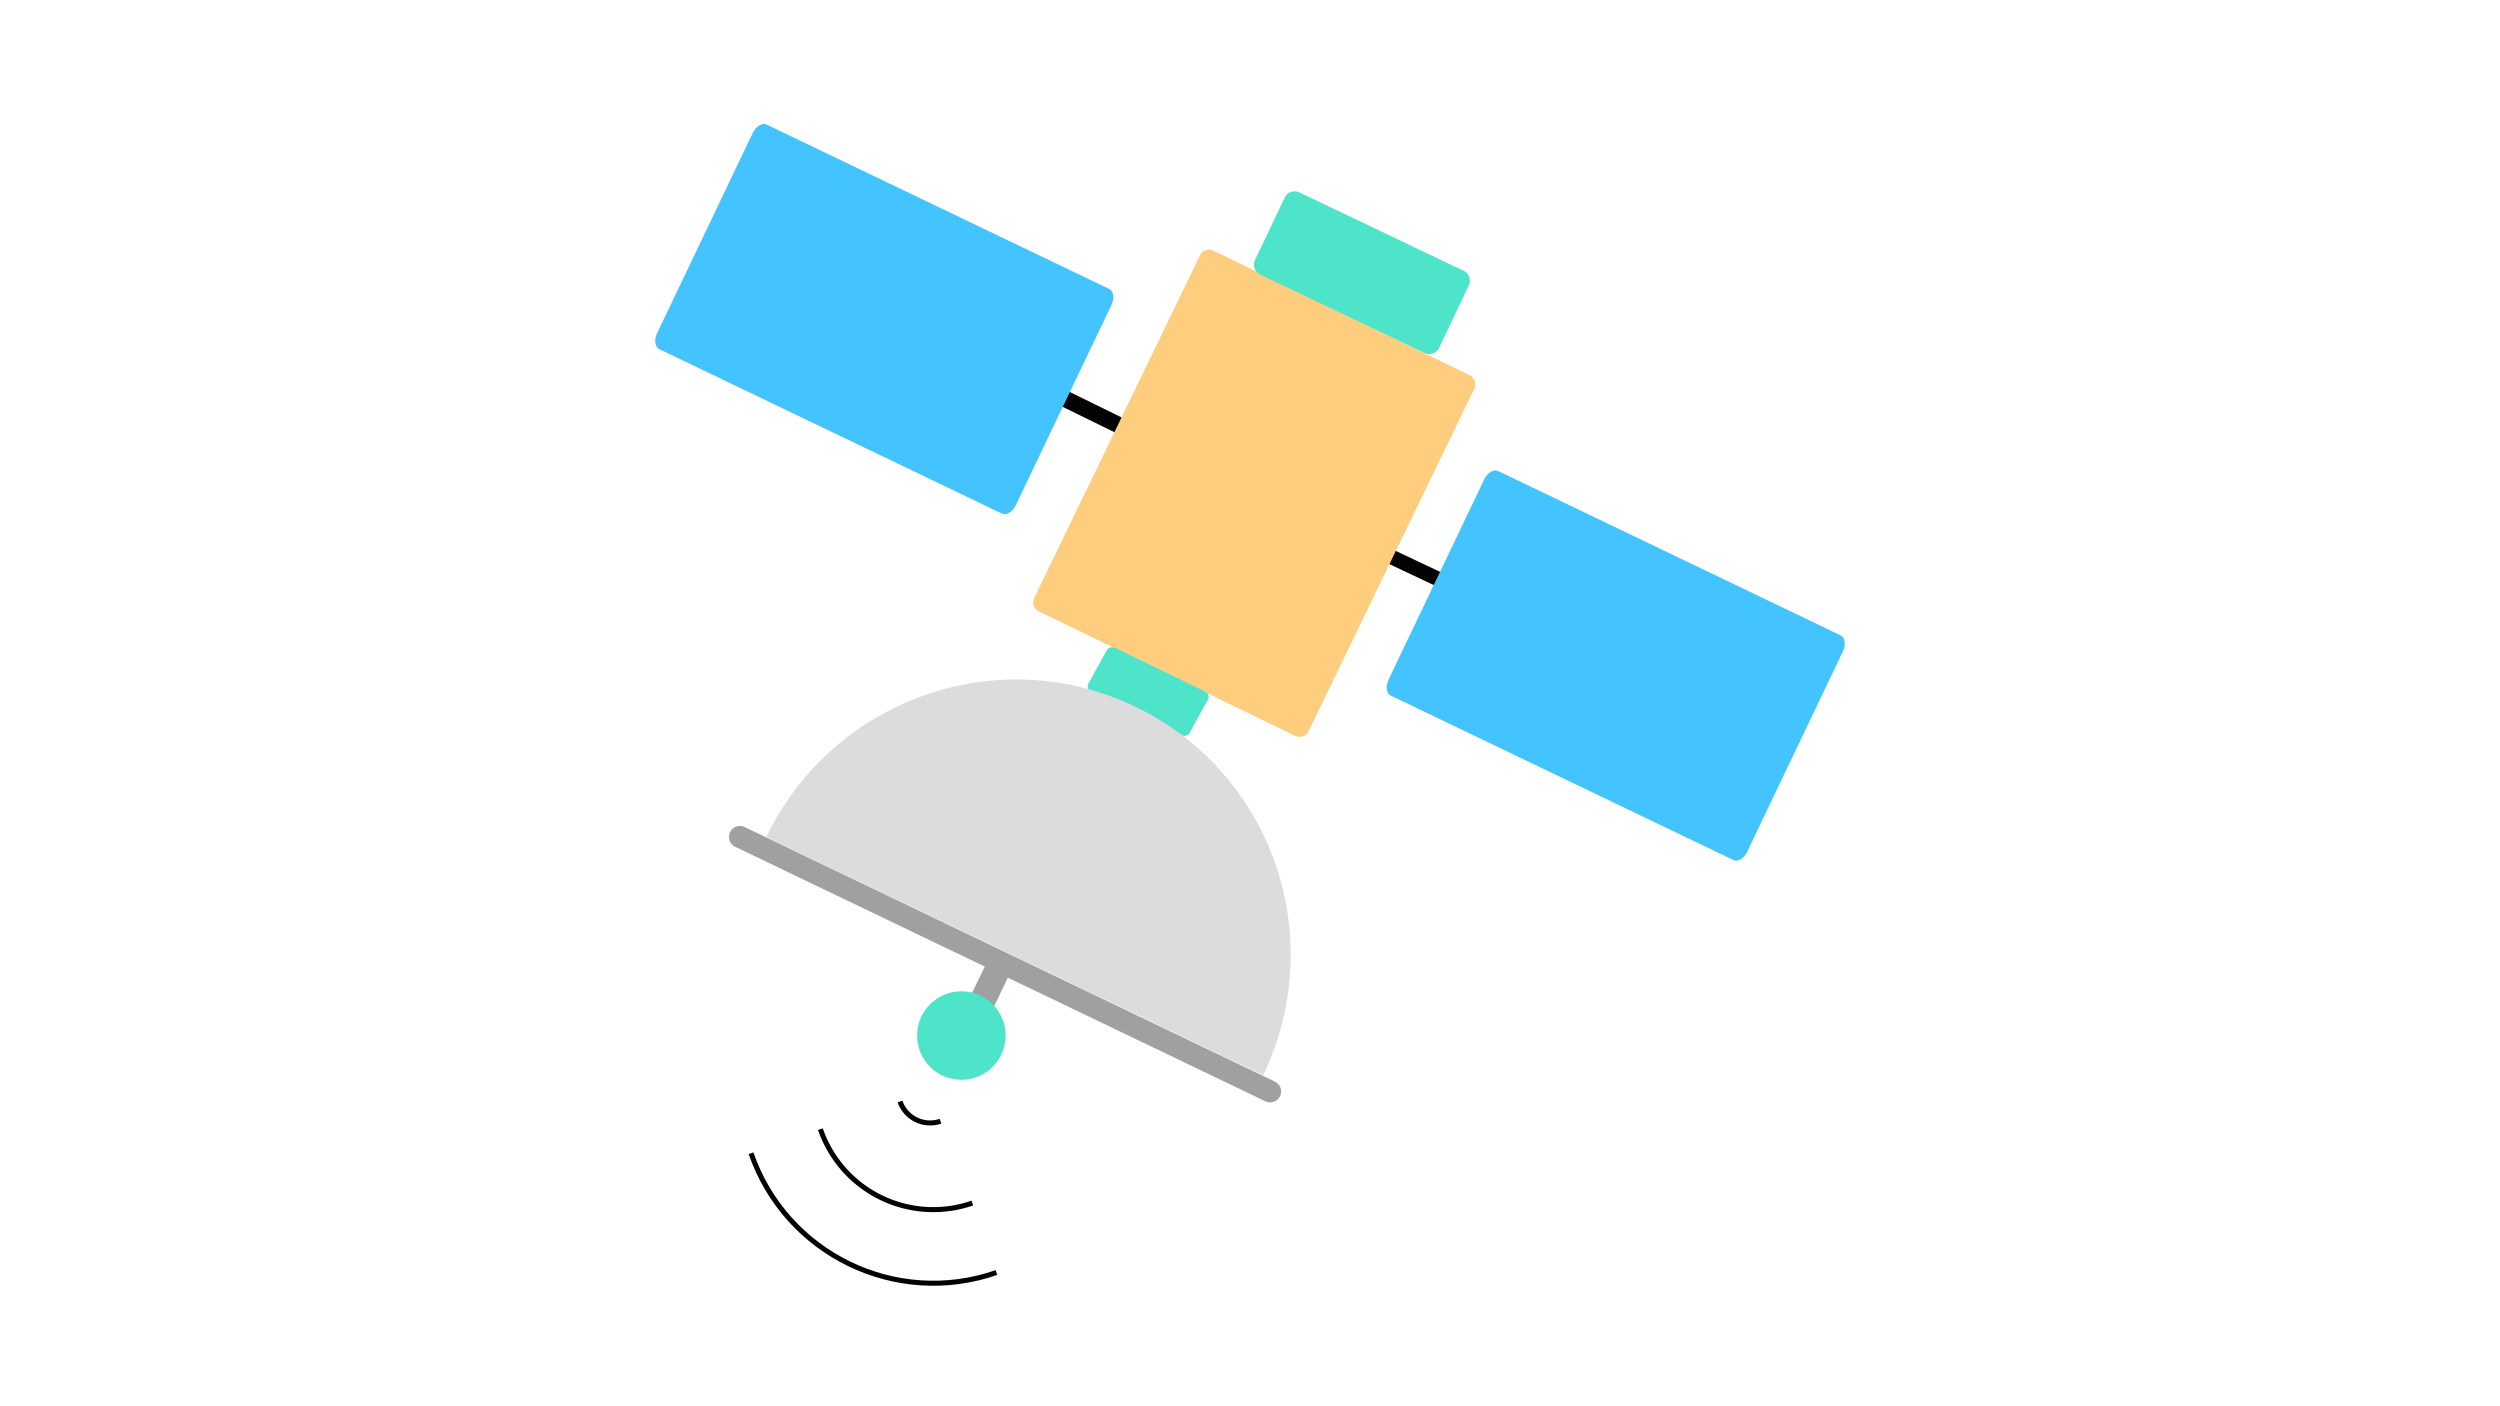 <svg id="卫星新" xmlns="http://www.w3.org/2000/svg" baseProfile="full" width="100%" height="100%" viewBox="0 0 2480 1395">
  <defs>
    <style>
      .cls-1 {
        fill: #020205;
      }

      .cls-1, .cls-2, .cls-3, .cls-4, .cls-5, .cls-6, .cls-7 {
        fill-rule: evenodd;
      }

      .cls-2 {
        fill: #43c3ff;
      }

      .cls-3 {
        fill: #ffcd7e;
      }

      .cls-4, .cls-8 {
        fill: #4de4ca;
      }

      .cls-5 {
        fill: none;
        stroke: #020205;
        stroke-width: 5px;
      }

      .cls-6 {
        fill: #a0a0a0;
      }

      .cls-7 {
        fill: #dcdcdc;
      }
    </style>
  </defs>
  <path id="下" class="cls-1" d="M1116.5,415.979l-7.16,14.673-60.78-29.806,7.16-14.673Z">
	  <animateMotion path="M 0 0 L 40 20 Z" dur="3s" repeatCount="indefinite"/>
  </path>
  <path id="上" class="cls-1" d="M1434.3,570l-6.57,12.979-55.81-26.364,6.58-12.979Z">
	  <animateMotion path="M 0 0 L 40 20 Z" dur="3s" repeatCount="indefinite"/>
  </path>
  <path id="电池板_上" data-name="电池板 上" class="cls-2" d="M1719.5,853.134L1379.68,690.057c-4.4-2.114-5.39-9.25-2.19-15.938l94.87-198.6c3.19-6.688,9.35-10.4,13.76-8.281l339.82,163.076c4.4,2.115,5.38,9.25,2.19,15.938l-94.87,198.6C1730.07,851.54,1723.91,855.248,1719.5,853.134Z">
	  <animateMotion path="M 0 0 L 40 20 Z" dur="3s" repeatCount="indefinite"/>
  </path>
  <path id="电池板下" class="cls-2" d="M993.891,509.48L654.072,346.4c-4.406-2.114-5.387-9.25-2.193-15.937l94.867-198.6c3.2-6.689,9.356-10.4,13.762-8.282L1100.33,286.66c4.4,2.114,5.38,9.25,2.19,15.937l-94.87,198.6C1004.46,507.887,998.3,511.594,993.891,509.48Z">
	  <animateMotion path="M 0 0 L 40 20 Z" dur="3s" repeatCount="indefinite"/>
  </path>
  <path id="身子" class="cls-3" d="M1284.45,729.873L1030.93,606.647a10.2,10.2,0,0,1-4.98-13.5l164.44-339.871a10.147,10.147,0,0,1,13.66-4.438l253.52,123.226a10.185,10.185,0,0,1,4.98,13.5L1298.11,725.436A10.144,10.144,0,0,1,1284.45,729.873Z">
	  <animateMotion path="M 0 0 L 40 20 Z" dur="3s" repeatCount="indefinite"/>
  </path>
  <path id="绿_下" data-name="绿 下" class="cls-4" d="M1413.06,350.177l-162.95-77.806a10.9,10.9,0,0,1-5.14-14.511l29.48-61.885a10.86,10.86,0,0,1,14.49-5.136l162.95,77.806a10.9,10.9,0,0,1,5.14,14.511l-29.47,61.885A10.875,10.875,0,0,1,1413.06,350.177Z">
	  <animateMotion path="M 0 0 L 40 20 Z" dur="3s" repeatCount="indefinite"/>
  </path>
  <path id="绿_上" data-name="绿 上" class="cls-4" d="M1171.92,729.381L1082.24,685.9a5.621,5.621,0,0,1-2.53-7.832l18.1-32.837a6.372,6.372,0,0,1,8.28-2.592l89.67,43.479a5.621,5.621,0,0,1,2.53,7.832l-18.1,32.836A6.359,6.359,0,0,1,1171.92,729.381Z">
	  <animateMotion path="M 0 0 L 40 20 Z" dur="3s" repeatCount="indefinite"/>
  </path>
  <path id="信号_3" data-name="信号 3" class="cls-5" d="M988.451,1262.38c-99.825,34.65-208.812-18.35-243.43-118.38">
	  <animateMotion path="M 0 0 L 40 20 Z" dur="3s" repeatCount="indefinite"/>
  </path>
  <path id="信号_2" data-name="信号 2" class="cls-5" d="M964.59,1193.43a118.466,118.466,0,0,1-150.761-73.32">
	  <animateMotion path="M 0 0 L 40 20 Z" dur="3s" repeatCount="indefinite"/>
  </path>
  <path id="信号_1" data-name="信号 1" class="cls-5" d="M932.966,1112.22a31.516,31.516,0,0,1-40.111-19.5">
	  <animateMotion path="M 0 0 L 40 20 Z" dur="3s" repeatCount="indefinite"/>
  </path>
  <path id="信号挡板" class="cls-6" d="M1255.25,1092.49L729.385,840.046a10.86,10.86,0,1,1,9.417-19.572L1264.66,1072.91A10.862,10.862,0,1,1,1255.25,1092.49Z">
	  <animateMotion path="M 0 0 L 40 20 Z" dur="3s" repeatCount="indefinite"/>
  </path>
  <path id="发射装置" class="cls-7" d="M760.153,830.376C825.994,693.589,989.7,635.6,1125.81,700.855S1318.87,929.9,1253.03,1066.69">
	  <animateMotion path="M 0 0 L 40 20 Z" dur="3s" repeatCount="indefinite"/>
  </path>
  <path id="挡板与信号球连接" class="cls-6" d="M996.66,947.191a12.731,12.731,0,0,1,5.9,17L985.449,999.6a12.713,12.713,0,1,1-22.879-11.09l17.113-35.41A12.7,12.7,0,0,1,996.66,947.191Z">
	  <animateMotion path="M 0 0 L 40 20 Z" dur="3s" repeatCount="indefinite"/>
  </path>
  <circle id="信号球" class="cls-8" cx="953.688" cy="1027.266" r="43.907">
	  <animateMotion path="M 0 0 L 40 20 Z" dur="3s" repeatCount="indefinite"/>
  </circle>
</svg>
